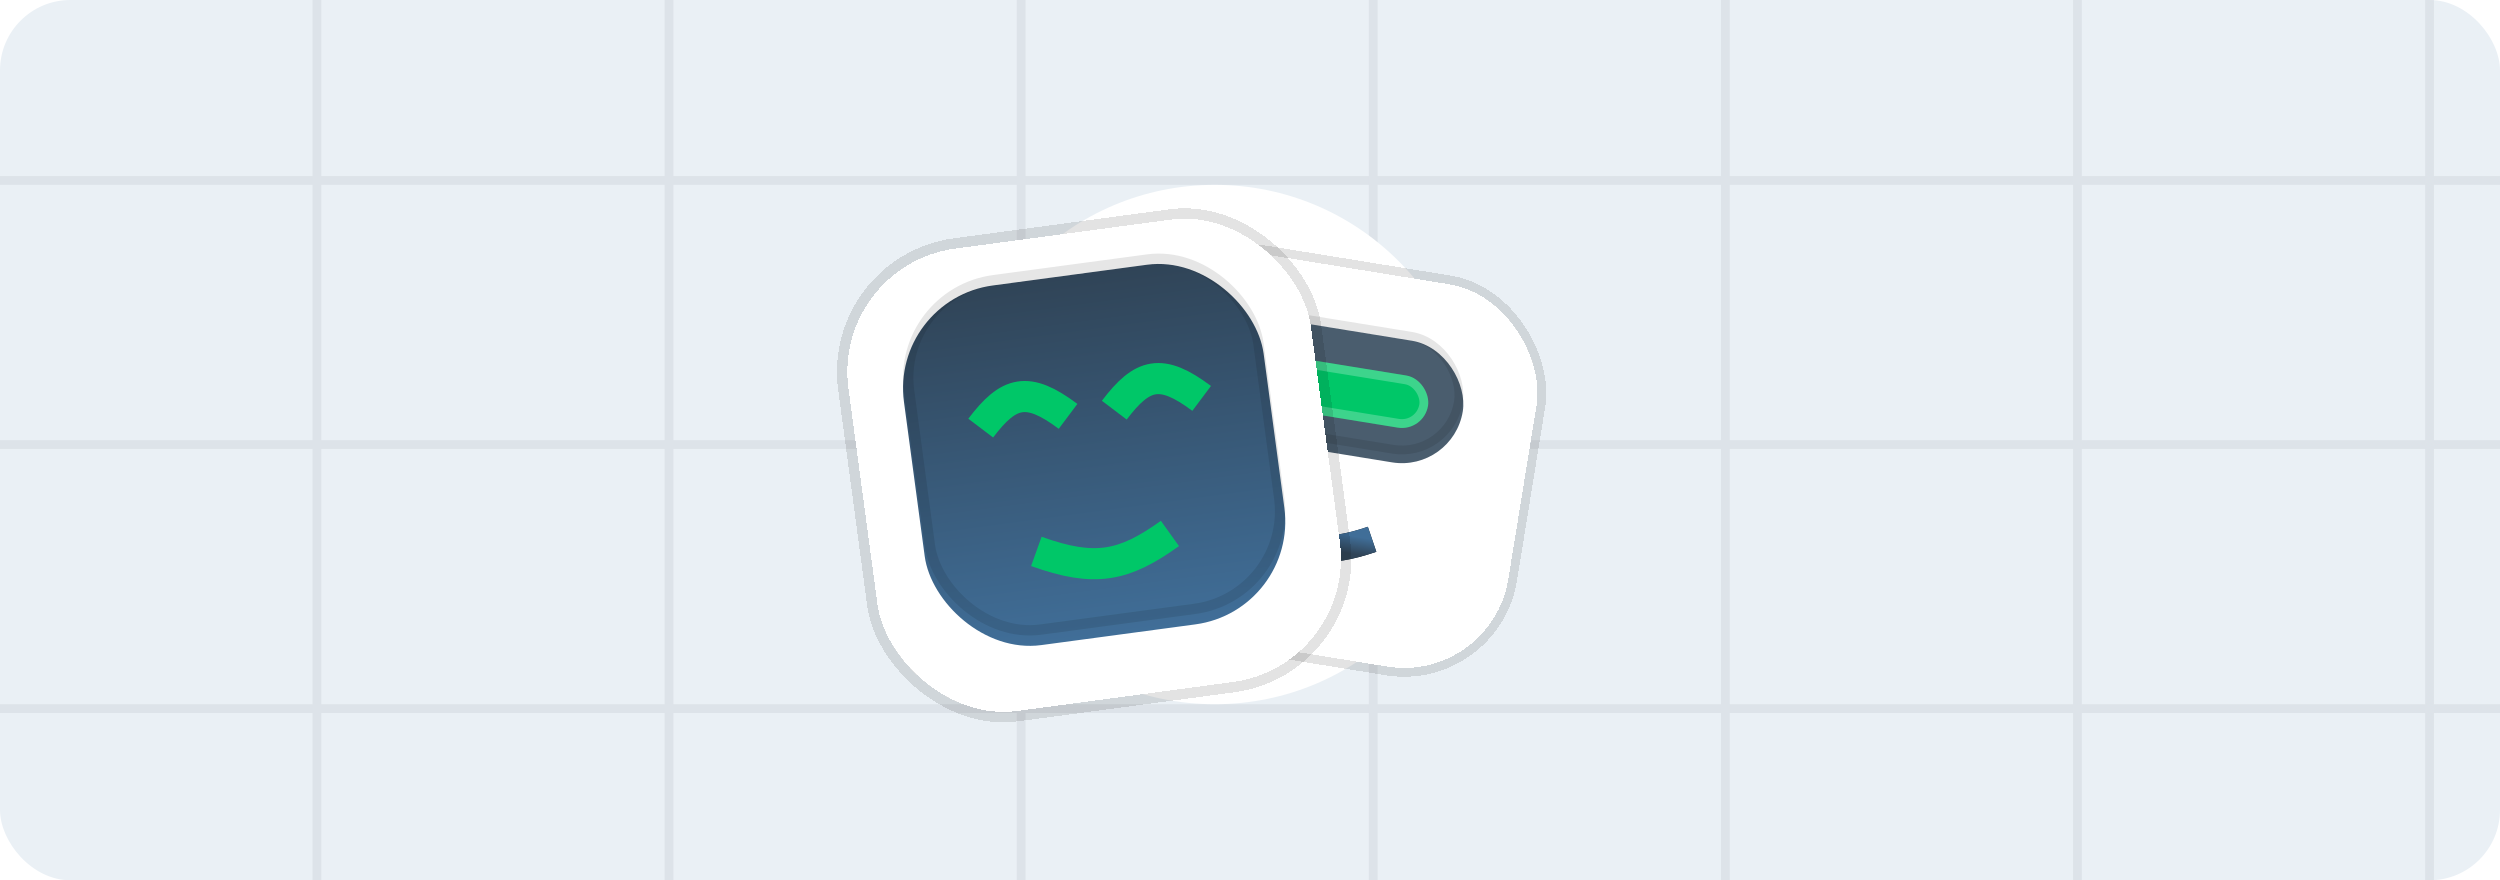 <svg width="284" height="100" viewBox="0 0 284 100" fill="none" xmlns="http://www.w3.org/2000/svg">
<g clip-path="url(#clip0_5188_7237)">
<rect width="284" height="100" rx="8" fill="#EAF0F5"/>
<rect x="-1" y="20" width="355" height="1" fill="#DDE3E9"/>
<rect x="-1" y="50" width="355" height="1" fill="#DDE3E9"/>
<rect x="-1" y="80" width="355" height="1" fill="#DDE3E9"/>
<rect x="35.5" width="1" height="100" fill="#DDE3E9"/>
<rect x="75.5" width="1" height="100" fill="#DDE3E9"/>
<rect x="115.5" width="1" height="100" fill="#DDE3E9"/>
<rect x="155.5" width="1" height="100" fill="#DDE3E9"/>
<rect x="195.5" width="1" height="100" fill="#DDE3E9"/>
<rect x="235.5" width="1" height="100" fill="#DDE3E9"/>
<rect x="275.5" width="1" height="100" fill="#DDE3E9"/>
<circle cx="138" cy="50.5" r="29.5" fill="white"/>
<g filter="url(#filter0_d_5188_7237)">
<rect x="132.055" y="25" width="45" height="44" rx="12" transform="rotate(9.227 132.055 25)" fill="white" shape-rendering="crispEdges"/>
<rect x="131.642" y="24.426" width="46" height="45" rx="12.5" transform="rotate(9.227 131.642 24.426)" stroke="black" stroke-opacity="0.11" shape-rendering="crispEdges"/>
</g>
<g filter="url(#filter1_d_5188_7237)">
<path d="M155.87 59.262C150.683 61.021 147.859 60.76 143.038 57.177" stroke="#0A1825" stroke-width="3"/>
<path d="M155.87 59.262C150.683 61.021 147.859 60.76 143.038 57.177" stroke="url(#paint0_linear_5188_7237)" stroke-width="3"/>
</g>
<g filter="url(#filter2_i_5188_7237)">
<rect x="138.669" y="34.179" width="29" height="14" rx="7" transform="rotate(9.227 138.669 34.179)" fill="#4A5D6E"/>
</g>
<rect x="139.082" y="34.753" width="28" height="13" rx="6.5" transform="rotate(9.227 139.082 34.753)" stroke="black" stroke-opacity="0.1"/>
<g filter="url(#filter3_d_5188_7237)">
<rect x="141.976" y="38.769" width="21" height="6" rx="3" transform="rotate(9.227 141.976 38.769)" fill="#00C768"/>
<rect x="142.389" y="39.343" width="20" height="5" rx="2.5" transform="rotate(9.227 142.389 39.343)" stroke="white" stroke-opacity="0.24"/>
</g>
<g filter="url(#filter4_d_5188_7237)">
<rect x="94.501" y="27.765" width="53.002" height="53.002" rx="14.134" transform="rotate(-7.655 94.501 27.765)" fill="white" shape-rendering="crispEdges"/>
<rect x="93.839" y="27.26" width="54.18" height="54.18" rx="14.723" transform="rotate(-7.655 93.839 27.26)" stroke="black" stroke-opacity="0.11" stroke-width="1.178" shape-rendering="crispEdges"/>
</g>
<g filter="url(#filter5_i_5188_7237)">
<rect x="101.123" y="32.817" width="41.224" height="41.224" rx="11.778" transform="rotate(-7.655 101.123 32.817)" fill="url(#paint1_linear_5188_7237)"/>
</g>
<rect x="101.785" y="33.323" width="40.046" height="40.046" rx="11.189" transform="rotate(-7.655 101.785 33.323)" stroke="black" stroke-opacity="0.1" stroke-width="1.178"/>
<g filter="url(#filter6_d_5188_7237)">
<path d="M111.409 47.455C114.602 43.241 116.723 42.669 121.331 46.121" stroke="#00C768" stroke-width="3.533"/>
</g>
<g filter="url(#filter7_d_5188_7237)">
<path d="M126.584 45.416C129.777 41.202 131.899 40.629 136.506 44.082" stroke="#00C768" stroke-width="3.533"/>
</g>
<g filter="url(#filter8_dd_5188_7237)">
<path d="M132.904 57.068C127.66 60.825 124.387 61.496 117.729 59.107" stroke="#00C768" stroke-width="3.533"/>
</g>
</g>
<defs>
<filter id="filter0_d_5188_7237" x="121.767" y="23.767" width="57.939" height="57.112" filterUnits="userSpaceOnUse" color-interpolation-filters="sRGB">
<feFlood flood-opacity="0" result="BackgroundImageFix"/>
<feColorMatrix in="SourceAlpha" type="matrix" values="0 0 0 0 0 0 0 0 0 0 0 0 0 0 0 0 0 0 127 0" result="hardAlpha"/>
<feOffset dy="2"/>
<feGaussianBlur stdDeviation="2"/>
<feComposite in2="hardAlpha" operator="out"/>
<feColorMatrix type="matrix" values="0 0 0 0 0 0 0 0 0 0 0 0 0 0 0 0 0 0 0.16 0"/>
<feBlend mode="normal" in2="BackgroundImageFix" result="effect1_dropShadow_5188_7237"/>
<feBlend mode="normal" in="SourceGraphic" in2="effect1_dropShadow_5188_7237" result="shape"/>
</filter>
<filter id="filter1_d_5188_7237" x="142.143" y="55.973" width="14.208" height="7.848" filterUnits="userSpaceOnUse" color-interpolation-filters="sRGB">
<feFlood flood-opacity="0" result="BackgroundImageFix"/>
<feColorMatrix in="SourceAlpha" type="matrix" values="0 0 0 0 0 0 0 0 0 0 0 0 0 0 0 0 0 0 127 0" result="hardAlpha"/>
<feOffset dy="2"/>
<feComposite in2="hardAlpha" operator="out"/>
<feColorMatrix type="matrix" values="0 0 0 0 0 0 0 0 0 0 0 0 0 0 0 0 0 0 0.1 0"/>
<feBlend mode="normal" in2="BackgroundImageFix" result="effect1_dropShadow_5188_7237"/>
<feBlend mode="normal" in="SourceGraphic" in2="effect1_dropShadow_5188_7237" result="shape"/>
</filter>
<filter id="filter2_i_5188_7237" x="137.455" y="35.21" width="28.808" height="17.407" filterUnits="userSpaceOnUse" color-interpolation-filters="sRGB">
<feFlood flood-opacity="0" result="BackgroundImageFix"/>
<feBlend mode="normal" in="SourceGraphic" in2="BackgroundImageFix" result="shape"/>
<feColorMatrix in="SourceAlpha" type="matrix" values="0 0 0 0 0 0 0 0 0 0 0 0 0 0 0 0 0 0 127 0" result="hardAlpha"/>
<feOffset dy="1"/>
<feGaussianBlur stdDeviation="1"/>
<feComposite in2="hardAlpha" operator="arithmetic" k2="-1" k3="1"/>
<feColorMatrix type="matrix" values="0 0 0 0 0 0 0 0 0 0 0 0 0 0 0 0 0 0 0.54 0"/>
<feBlend mode="normal" in2="shape" result="effect1_innerShadow_5188_7237"/>
</filter>
<filter id="filter3_d_5188_7237" x="139.456" y="38.211" width="24.807" height="12.406" filterUnits="userSpaceOnUse" color-interpolation-filters="sRGB">
<feFlood flood-opacity="0" result="BackgroundImageFix"/>
<feColorMatrix in="SourceAlpha" type="matrix" values="0 0 0 0 0 0 0 0 0 0 0 0 0 0 0 0 0 0 127 0" result="hardAlpha"/>
<feOffset dy="1"/>
<feGaussianBlur stdDeviation="1"/>
<feComposite in2="hardAlpha" operator="out"/>
<feColorMatrix type="matrix" values="0 0 0 0 0 0 0 0 0 0.78 0 0 0 0 0.408 0 0 0 0.61 0"/>
<feBlend mode="normal" in2="BackgroundImageFix" result="effect1_dropShadow_5188_7237"/>
<feBlend mode="normal" in="SourceGraphic" in2="effect1_dropShadow_5188_7237" result="shape"/>
</filter>
<filter id="filter4_d_5188_7237" x="90.367" y="18.927" width="67.858" height="67.859" filterUnits="userSpaceOnUse" color-interpolation-filters="sRGB">
<feFlood flood-opacity="0" result="BackgroundImageFix"/>
<feColorMatrix in="SourceAlpha" type="matrix" values="0 0 0 0 0 0 0 0 0 0 0 0 0 0 0 0 0 0 127 0" result="hardAlpha"/>
<feOffset dy="2.356"/>
<feGaussianBlur stdDeviation="2.356"/>
<feComposite in2="hardAlpha" operator="out"/>
<feColorMatrix type="matrix" values="0 0 0 0 0 0 0 0 0 0 0 0 0 0 0 0 0 0 0.16 0"/>
<feBlend mode="normal" in2="BackgroundImageFix" result="effect1_dropShadow_5188_7237"/>
<feBlend mode="normal" in="SourceGraphic" in2="effect1_dropShadow_5188_7237" result="shape"/>
</filter>
<filter id="filter5_i_5188_7237" x="102.585" y="28.789" width="43.423" height="44.6" filterUnits="userSpaceOnUse" color-interpolation-filters="sRGB">
<feFlood flood-opacity="0" result="BackgroundImageFix"/>
<feBlend mode="normal" in="SourceGraphic" in2="BackgroundImageFix" result="shape"/>
<feColorMatrix in="SourceAlpha" type="matrix" values="0 0 0 0 0 0 0 0 0 0 0 0 0 0 0 0 0 0 127 0" result="hardAlpha"/>
<feOffset dy="1.178"/>
<feGaussianBlur stdDeviation="1.178"/>
<feComposite in2="hardAlpha" operator="arithmetic" k2="-1" k3="1"/>
<feColorMatrix type="matrix" values="0 0 0 0 0 0 0 0 0 0 0 0 0 0 0 0 0 0 0.54 0"/>
<feBlend mode="normal" in2="shape" result="effect1_innerShadow_5188_7237"/>
</filter>
<filter id="filter6_d_5188_7237" x="107.645" y="40.924" width="17.101" height="11.131" filterUnits="userSpaceOnUse" color-interpolation-filters="sRGB">
<feFlood flood-opacity="0" result="BackgroundImageFix"/>
<feColorMatrix in="SourceAlpha" type="matrix" values="0 0 0 0 0 0 0 0 0 0 0 0 0 0 0 0 0 0 127 0" result="hardAlpha"/>
<feOffset dy="1.178"/>
<feGaussianBlur stdDeviation="1.178"/>
<feComposite in2="hardAlpha" operator="out"/>
<feColorMatrix type="matrix" values="0 0 0 0 0 0 0 0 0 0.78 0 0 0 0 0.408 0 0 0 0.61 0"/>
<feBlend mode="normal" in2="BackgroundImageFix" result="effect1_dropShadow_5188_7237"/>
<feBlend mode="normal" in="SourceGraphic" in2="effect1_dropShadow_5188_7237" result="shape"/>
</filter>
<filter id="filter7_d_5188_7237" x="122.82" y="38.885" width="17.101" height="11.131" filterUnits="userSpaceOnUse" color-interpolation-filters="sRGB">
<feFlood flood-opacity="0" result="BackgroundImageFix"/>
<feColorMatrix in="SourceAlpha" type="matrix" values="0 0 0 0 0 0 0 0 0 0 0 0 0 0 0 0 0 0 127 0" result="hardAlpha"/>
<feOffset dy="1.178"/>
<feGaussianBlur stdDeviation="1.178"/>
<feComposite in2="hardAlpha" operator="out"/>
<feColorMatrix type="matrix" values="0 0 0 0 0 0 0 0 0 0.78 0 0 0 0 0.408 0 0 0 0.61 0"/>
<feBlend mode="normal" in2="BackgroundImageFix" result="effect1_dropShadow_5188_7237"/>
<feBlend mode="normal" in="SourceGraphic" in2="effect1_dropShadow_5188_7237" result="shape"/>
</filter>
<filter id="filter8_dd_5188_7237" x="112.421" y="54.453" width="26.224" height="17.24" filterUnits="userSpaceOnUse" color-interpolation-filters="sRGB">
<feFlood flood-opacity="0" result="BackgroundImageFix"/>
<feColorMatrix in="SourceAlpha" type="matrix" values="0 0 0 0 0 0 0 0 0 0 0 0 0 0 0 0 0 0 127 0" result="hardAlpha"/>
<feOffset dy="-1.178"/>
<feComposite in2="hardAlpha" operator="out"/>
<feColorMatrix type="matrix" values="0 0 0 0 1 0 0 0 0 1 0 0 0 0 1 0 0 0 0.09 0"/>
<feBlend mode="normal" in2="BackgroundImageFix" result="effect1_dropShadow_5188_7237"/>
<feColorMatrix in="SourceAlpha" type="matrix" values="0 0 0 0 0 0 0 0 0 0 0 0 0 0 0 0 0 0 127 0" result="hardAlpha"/>
<feOffset dy="4.711"/>
<feGaussianBlur stdDeviation="2.356"/>
<feComposite in2="hardAlpha" operator="out"/>
<feColorMatrix type="matrix" values="0 0 0 0 0 0 0 0 0 0.78 0 0 0 0 0.408 0 0 0 0.51 0"/>
<feBlend mode="normal" in2="effect1_dropShadow_5188_7237" result="effect2_dropShadow_5188_7237"/>
<feBlend mode="normal" in="SourceGraphic" in2="effect2_dropShadow_5188_7237" result="shape"/>
</filter>
<linearGradient id="paint0_linear_5188_7237" x1="149.133" y1="60.194" x2="149.454" y2="58.219" gradientUnits="userSpaceOnUse">
<stop stop-color="#304457"/>
<stop offset="1" stop-color="#406E98"/>
</linearGradient>
<linearGradient id="paint1_linear_5188_7237" x1="121.735" y1="32.817" x2="121.735" y2="74.041" gradientUnits="userSpaceOnUse">
<stop stop-color="#304457"/>
<stop offset="1" stop-color="#406E98"/>
</linearGradient>
<clipPath id="clip0_5188_7237">
<rect width="284" height="100" rx="8" fill="white"/>
</clipPath>
</defs>
</svg>
